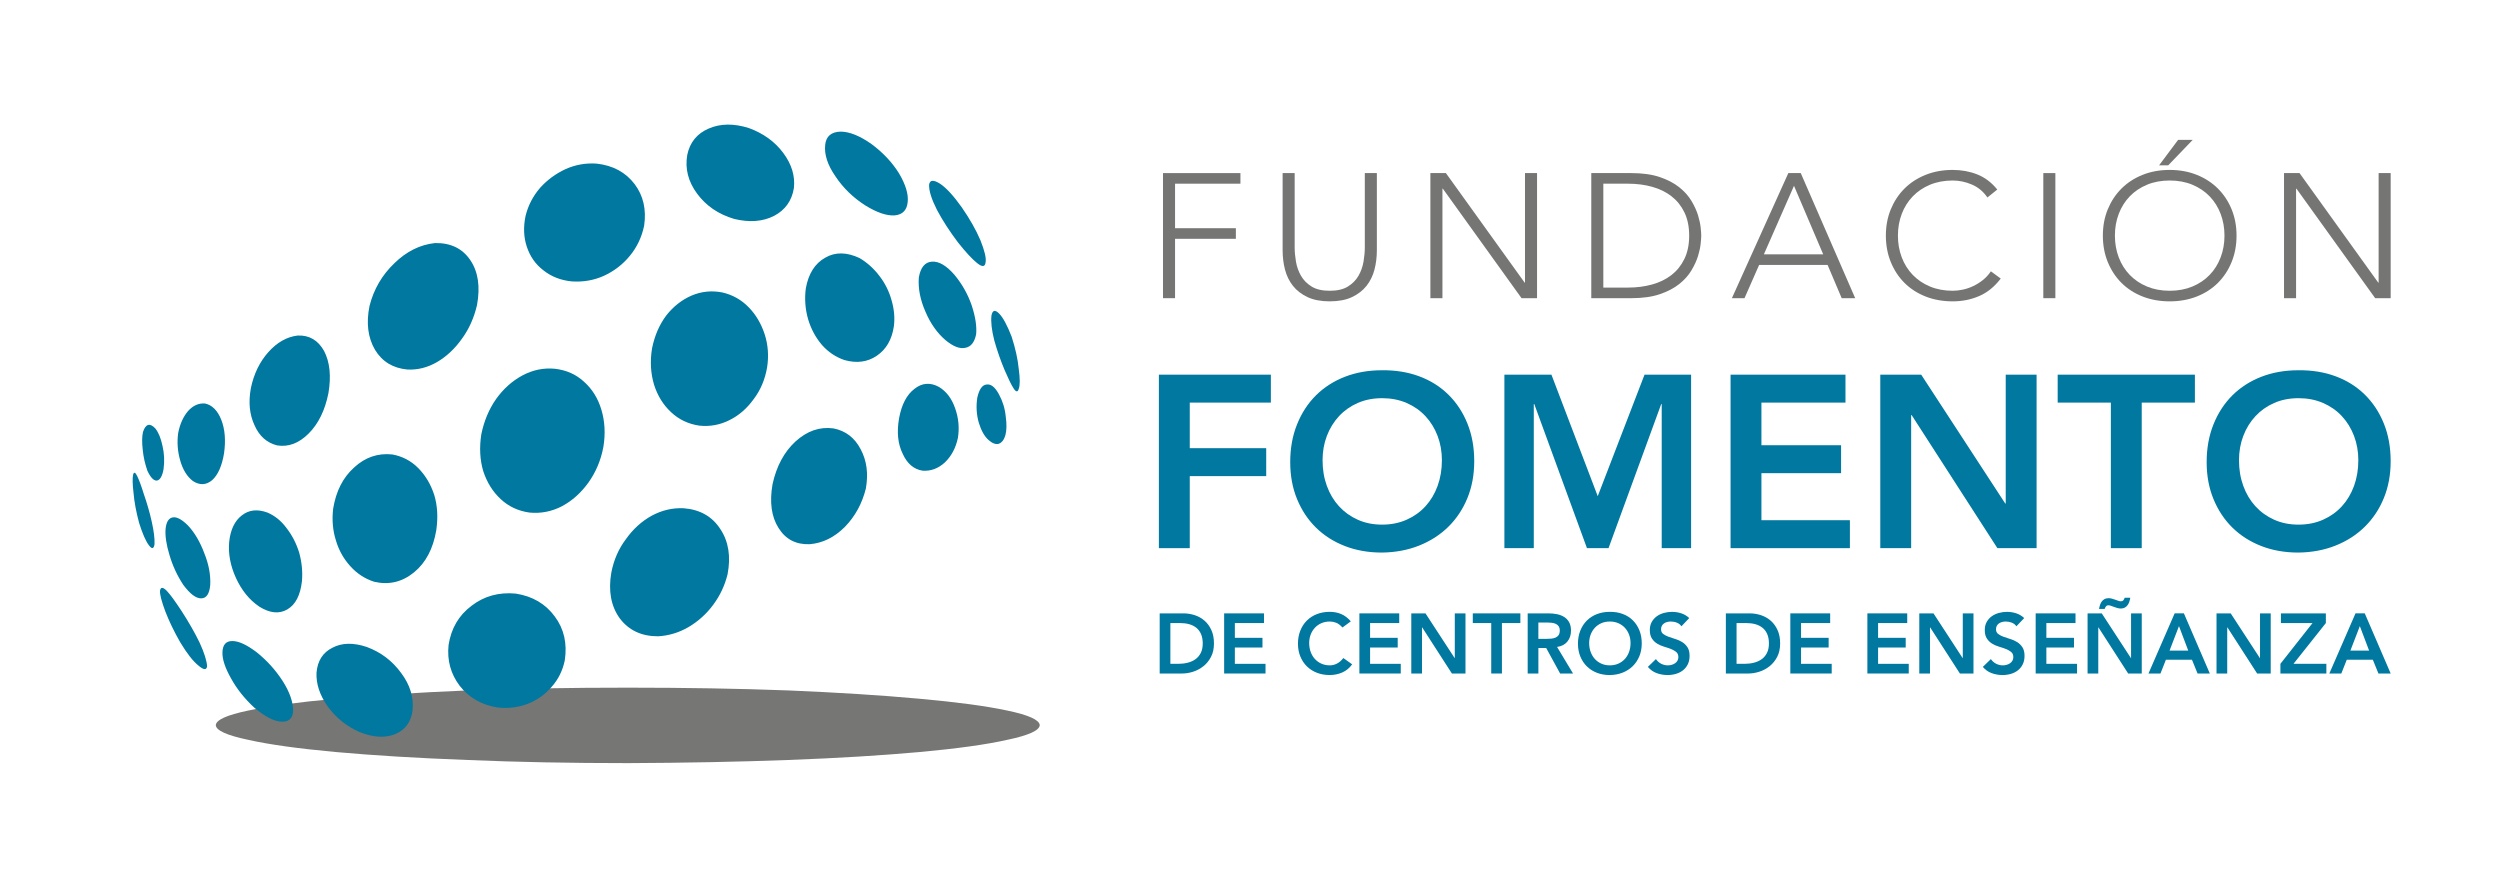 <svg xmlns="http://www.w3.org/2000/svg" xmlns:xlink="http://www.w3.org/1999/xlink" id="Capa_1" x="0px" y="0px" width="513.561px" height="181.373px" viewBox="0 0 513.561 181.373" xml:space="preserve"><g>	<defs>		<rect id="SVGID_1_" width="513.561" height="181.373"></rect>	</defs>	<clipPath id="SVGID_2_">		<use xlink:href="#SVGID_1_"></use>	</clipPath>	<path clip-path="url(#SVGID_2_)" fill-rule="evenodd" clip-rule="evenodd" fill="#767675" d="M213.59,148.97  c-0.072,1.084-2.271,2.086-6.659,3.007c-4.327,0.978-10.363,1.812-18.112,2.518c-7.749,0.695-16.704,1.247-26.948,1.626  c-10.174,0.379-21.129,0.594-32.878,0.644c-11.733,0-22.739-0.209-32.964-0.644c-10.223-0.379-19.2-0.931-26.954-1.626  c-7.744-0.706-13.758-1.54-18.095-2.518c-4.384-0.921-6.598-1.923-6.649-3.007c0.051-1.079,2.265-2.086,6.649-3.002  c4.337-0.931,10.351-1.739,18.095-2.435c7.754-0.706,16.731-1.273,26.954-1.703c10.173-0.383,21.16-0.568,32.964-0.568  c11.749,0,22.74,0.186,32.964,0.568c10.174,0.43,19.113,0.997,26.862,1.703c7.749,0.695,13.785,1.504,18.112,2.435  C211.318,146.884,213.518,147.891,213.59,148.97"></path>	<path clip-path="url(#SVGID_2_)" fill-rule="evenodd" clip-rule="evenodd" fill="#0078A0" d="M32.869,121.372  c-0.046,0.752,0.318,2.139,1.059,4.139c0.767,2.004,1.785,4.142,3.084,6.413c1.407,2.331,2.655,3.929,3.744,4.793  c1.074,0.92,1.662,0.977,1.79,0.157c-0.071-1.13-0.573-2.751-1.544-4.869c-1.023-2.107-2.256-4.245-3.657-6.413  c-1.315-2.006-2.318-3.406-3.085-4.22C33.446,120.559,32.992,120.559,32.869,121.372 M45.696,133.954  c-0.057,1.467,0.558,3.273,1.785,5.437c1.196,2.17,2.793,4.169,4.802,6.016c2.113,1.779,3.919,2.731,5.442,2.833  c1.561,0.113,2.409-0.614,2.496-2.184c0-1.847-0.715-3.903-2.163-6.175c-1.473-2.275-3.263-4.243-5.376-5.927  c-2.009-1.514-3.661-2.271-4.961-2.271C46.429,131.684,45.752,132.44,45.696,133.954 M65.02,138.179  c-0.102,2.271,0.64,4.572,2.271,6.904c1.683,2.322,3.851,4.076,6.501,5.27c2.807,1.135,5.253,1.298,7.314,0.484  c2.117-0.864,3.324-2.484,3.642-4.869c0.276-2.695-0.507-5.278-2.339-7.713c-1.805-2.49-4.163-4.28-7.072-5.355  c-2.758-0.92-5.116-0.869-7.059,0.165C66.325,134.04,65.229,135.744,65.02,138.179 M92.147,132.496  c-0.327,3.142,0.435,5.929,2.266,8.362c1.893,2.43,4.454,3.923,7.697,4.46c2.185,0.271,4.266,0.026,6.261-0.721  c1.953-0.768,3.6-1.929,4.951-3.503c1.35-1.515,2.26-3.32,2.696-5.433c0.531-3.462-0.149-6.471-2.051-9.018  c-1.894-2.588-4.559-4.163-8.025-4.705c-3.469-0.322-6.501,0.512-9.1,2.521C94.245,126.409,92.68,129.085,92.147,132.496   M125.578,117.638c-0.64,3.734-0.067,6.854,1.698,9.335c1.857,2.49,4.475,3.738,7.886,3.738c2.169-0.112,4.266-0.736,6.24-1.873  c2.025-1.19,3.729-2.73,5.13-4.628c1.402-1.892,2.374-3.974,2.931-6.25c0.69-3.622,0.21-6.71-1.473-9.252  c-1.663-2.594-4.179-4.036-7.543-4.302c-2.283-0.106-4.466,0.404-6.583,1.539c-2.046,1.136-3.811,2.732-5.274,4.793  C127.07,112.738,126.079,115.044,125.578,117.638 M158.7,99.45c-0.64,3.683-0.24,6.69,1.233,9.012  c1.452,2.327,3.58,3.438,6.408,3.33c2.655-0.225,5.064-1.401,7.232-3.57c2.093-2.168,3.535-4.792,4.297-7.876  c0.536-3.033,0.188-5.708-1.059-8.04c-1.227-2.383-3.099-3.811-5.595-4.302c-2.829-0.383-5.412,0.517-7.8,2.68  C161.072,92.848,159.513,95.777,158.7,99.45 M184.697,85.891c-0.502,2.875-0.261,5.304,0.731,7.303  c0.916,2.062,2.307,3.228,4.122,3.499c1.683,0.113,3.208-0.461,4.557-1.708c1.351-1.299,2.235-2.977,2.671-5.033  c0.327-2.051,0.138-4.086-0.573-6.086c-0.696-2.005-1.801-3.469-3.33-4.383c-1.784-0.972-3.458-0.844-5.022,0.398  C186.272,81.078,185.22,83.083,184.697,85.891 M205.217,81.022c0.762,1.407,1.233,2.925,1.386,4.547  c0.225,1.575,0.189,2.844-0.067,3.815c-0.28,0.972-0.746,1.565-1.385,1.785c-0.594,0.159-1.269-0.082-2.031-0.736  c-0.864-0.746-1.54-1.938-2.041-3.56c-0.486-1.677-0.593-3.416-0.317-5.202c0.383-1.677,0.987-2.577,1.872-2.679  C203.555,78.838,204.403,79.503,205.217,81.022"></path>	<path clip-path="url(#SVGID_2_)" fill-rule="evenodd" clip-rule="evenodd" fill="#0078A0" d="M27.346,97.506  c-0.143,0.645-0.143,1.888,0.083,3.729c0.158,1.897,0.552,3.963,1.145,6.174c0.695,2.215,1.366,3.76,2.031,4.624  c0.603,0.813,0.987,0.731,1.139-0.241c0.052-1.141-0.136-2.68-0.572-4.628c-0.435-1.944-0.987-3.842-1.632-5.688  c-0.532-1.724-1.002-2.968-1.38-3.729C27.791,96.995,27.515,96.913,27.346,97.506 M34.016,108.621  c-0.123,1.468,0.153,3.277,0.813,5.441c0.639,2.163,1.581,4.199,2.829,6.091c1.366,1.842,2.577,2.763,3.651,2.763  c1.095,0,1.719-0.921,1.878-2.763c0.102-2.051-0.297-4.225-1.213-6.494c-0.869-2.332-1.979-4.226-3.334-5.684  c-1.243-1.242-2.272-1.81-3.084-1.703C34.692,106.381,34.169,107.163,34.016,108.621 M47.079,111.306  c-0.22,2.44,0.246,4.899,1.375,7.386c1.161,2.546,2.737,4.516,4.803,5.922c2.164,1.351,4.086,1.546,5.749,0.583  c1.704-0.986,2.686-2.909,3.018-5.774c0.174-2-0.031-3.973-0.573-5.927c-0.588-1.884-1.458-3.571-2.603-5.032  c-1.069-1.459-2.385-2.519-3.897-3.167c-2.042-0.757-3.811-0.573-5.269,0.573C48.209,107.004,47.345,108.815,47.079,111.306   M68.438,104.493c-0.261,2.271-0.093,4.429,0.557,6.49c0.599,2.052,1.606,3.836,2.992,5.351c1.371,1.518,2.998,2.577,4.89,3.176  c3.032,0.7,5.753,0.051,8.199-1.954c2.373-1.948,3.896-4.818,4.541-8.603c0.379-2.599,0.262-5.013-0.399-7.232  c-0.71-2.21-1.82-4.082-3.33-5.591c-1.457-1.468-3.221-2.388-5.282-2.772c-2.967-0.321-5.601,0.573-7.872,2.687  C70.447,98.099,69.026,100.908,68.438,104.493 M98.87,89.226c-0.414,2.7-0.292,5.221,0.399,7.549  c0.762,2.333,1.959,4.245,3.59,5.754c1.611,1.516,3.601,2.44,5.923,2.768c2.322,0.221,4.542-0.215,6.639-1.294  c2.132-1.136,3.938-2.768,5.458-4.874c1.508-2.113,2.552-4.552,3.068-7.31c0.455-2.751,0.296-5.293-0.399-7.625  c-0.69-2.327-1.872-4.251-3.565-5.764c-1.631-1.514-3.626-2.409-6.015-2.68c-2.306-0.215-4.542,0.245-6.659,1.381  c-2.097,1.13-3.918,2.751-5.421,4.869C100.415,84.111,99.427,86.525,98.87,89.226 M133.951,71.529  c-0.434,2.655-0.296,5.14,0.399,7.463c0.711,2.276,1.872,4.163,3.504,5.681c1.606,1.51,3.549,2.441,5.835,2.768  c2.169,0.22,4.235-0.164,6.174-1.141c1.959-0.971,3.585-2.409,4.955-4.301c1.402-1.842,2.323-4,2.758-6.495  c0.378-2.384,0.205-4.655-0.487-6.819c-0.71-2.168-1.79-4.014-3.257-5.529c-1.509-1.565-3.33-2.593-5.448-3.078  c-2.199-0.436-4.317-0.21-6.321,0.643c-1.999,0.87-3.729,2.226-5.182,4.067C135.455,66.685,134.488,68.926,133.951,71.529   M165.529,59.264c-0.276,2.169-0.108,4.276,0.486,6.342c0.603,1.995,1.545,3.749,2.844,5.264c1.298,1.467,2.838,2.49,4.624,3.099  c2.531,0.706,4.746,0.404,6.658-0.906c1.903-1.293,3.07-3.299,3.479-6.004c0.225-1.729,0.071-3.519-0.466-5.36  c-0.506-1.831-1.335-3.514-2.511-5.028c-1.146-1.509-2.511-2.736-4.076-3.662c-2.655-1.238-5.008-1.268-7.053-0.067  C167.401,54.119,166.066,56.241,165.529,59.264 M188.75,56.993c-0.175,2.271,0.296,4.629,1.375,7.069  c1.034,2.429,2.419,4.378,4.138,5.84c1.581,1.294,2.93,1.816,4.061,1.54c1.14-0.214,1.862-1.135,2.195-2.757  c0.158-1.626-0.139-3.605-0.901-5.928c-0.798-2.326-1.995-4.434-3.57-6.326c-1.662-1.903-3.207-2.793-4.624-2.68  C190.003,53.853,189.118,54.927,188.75,56.993 M207.817,69.171c0.762,2.378,1.263,4.573,1.453,6.578  c0.281,2.061,0.281,3.431,0,4.132c-0.19,0.707-0.553,0.681-1.038-0.076c-0.502-0.757-1.105-2.036-1.872-3.811  c-0.814-1.943-1.525-3.984-2.118-6.092c-0.532-2.111-0.721-3.81-0.568-5.114c0.225-1.079,0.731-1.212,1.544-0.404  C206.032,65.198,206.897,66.788,207.817,69.171"></path>	<path clip-path="url(#SVGID_2_)" fill-rule="evenodd" clip-rule="evenodd" fill="#0078A0" d="M29.371,88.738  c-0.205,0.915-0.225,2.128-0.051,3.646c0.138,1.467,0.465,2.899,0.956,4.312c0.654,1.407,1.315,2.082,1.954,2.03  c0.639-0.107,1.11-0.896,1.37-2.353c0.231-1.683,0.138-3.283-0.224-4.798c-0.333-1.57-0.819-2.756-1.473-3.57  C30.772,86.82,29.928,87.065,29.371,88.738 M36.613,88.896c-0.276,1.897-0.138,3.786,0.399,5.678  c0.538,1.907,1.407,3.313,2.603,4.233c1.402,0.916,2.736,0.86,3.964-0.168c1.197-1.084,2.016-2.92,2.446-5.519  c0.378-2.659,0.188-4.956-0.574-6.899c-0.761-1.898-1.872-3.013-3.324-3.33c-1.299-0.108-2.46,0.403-3.489,1.539  C37.656,85.572,36.982,87.065,36.613,88.896 M51.538,79.721c-0.532,2.869-0.292,5.422,0.747,7.635  c0.971,2.22,2.511,3.597,4.629,4.138c2.337,0.374,4.485-0.434,6.48-2.429c2.01-2,3.365-4.772,4.071-8.286  c0.593-3.518,0.296-6.409-0.895-8.69c-1.253-2.214-3.059-3.273-5.447-3.16c-2.22,0.271-4.209,1.406-6,3.406  C53.338,74.34,52.147,76.806,51.538,79.721 M75.909,62.843c-0.712,3.508-0.332,6.515,1.12,9.006  c1.473,2.435,3.677,3.78,6.659,4.062c2.118,0.106,4.143-0.41,6.102-1.541c1.939-1.134,3.657-2.74,5.11-4.797  c1.458-1.999,2.48-4.296,3.089-6.894c0.69-3.79,0.241-6.87-1.387-9.258c-1.615-2.379-4.019-3.544-7.231-3.493  c-3.07,0.327-5.862,1.709-8.358,4.148C78.471,56.505,76.774,59.431,75.909,62.843 M107.968,44.338  c-0.481,2.265-0.398,4.378,0.245,6.322c0.66,2.004,1.785,3.631,3.418,4.873c1.625,1.294,3.564,2.052,5.835,2.276  c2.337,0.154,4.511-0.224,6.572-1.14c2.113-0.977,3.912-2.353,5.37-4.143c1.458-1.78,2.43-3.836,2.915-6.168  c0.482-3.304-0.163-6.142-1.943-8.522c-1.856-2.439-4.434-3.835-7.799-4.224c-2.221-0.154-4.353,0.21-6.414,1.135  c-1.991,0.921-3.724,2.189-5.197,3.816C109.513,40.245,108.505,42.159,107.968,44.338 M141.177,31.827  c-0.485,2.808,0.189,5.468,2.026,7.953c1.84,2.497,4.367,4.23,7.625,5.196c3.14,0.763,5.882,0.548,8.199-0.638  c2.271-1.197,3.627-3.09,4.056-5.688c0.277-2.495-0.45-4.9-2.183-7.232c-1.729-2.322-4.093-4.026-7.07-5.114  c-3.068-0.968-5.824-0.942-8.203,0.086C143.203,27.413,141.715,29.229,141.177,31.827 M169.518,29.72  c-0.225,1.994,0.48,4.158,2.092,6.49c1.58,2.379,3.626,4.384,6.172,6.005c2.39,1.467,4.383,2.143,6.016,2.03  c1.631-0.153,2.511-1.089,2.665-2.751c0.173-1.626-0.43-3.581-1.765-5.851c-1.377-2.225-3.222-4.225-5.616-6.01  c-2.43-1.729-4.578-2.593-6.419-2.593C170.78,27.091,169.707,27.986,169.518,29.72 M197.592,42.619  c1.611,2.342,2.895,4.577,3.815,6.741c0.864,2.174,1.228,3.682,1.054,4.552c-0.102,0.911-0.676,0.977-1.698,0.164  c-1.038-0.819-2.358-2.251-3.99-4.307c-1.677-2.22-3.115-4.435-4.296-6.649c-1.125-2.23-1.677-3.959-1.611-5.207  c0.159-0.977,0.9-1.023,2.271-0.158C194.416,38.619,195.909,40.245,197.592,42.619"></path>	<polygon clip-path="url(#SVGID_2_)" fill="#757674" points="238.908,35.558 254.815,35.558 254.815,37.735 241.384,37.735   241.384,46.881 253.877,46.881 253.877,49.058 241.384,49.058 241.384,61.252 238.908,61.252  "></polygon>	<path clip-path="url(#SVGID_2_)" fill="#757674" d="M282.841,51.418c0,1.379-0.165,2.698-0.487,3.956  c-0.327,1.258-0.871,2.372-1.631,3.339c-0.763,0.967-1.765,1.741-3.006,2.323c-1.234,0.581-2.756,0.869-4.557,0.869  c-1.799,0-3.319-0.288-4.556-0.869c-1.24-0.582-2.242-1.356-3.006-2.323c-0.763-0.967-1.306-2.081-1.63-3.339  c-0.326-1.258-0.487-2.577-0.487-3.956v-15.86h2.476V50.8c0,0.92,0.089,1.901,0.263,2.94c0.175,1.041,0.52,2.009,1.031,2.905  c0.514,0.894,1.24,1.632,2.177,2.212c0.938,0.581,2.181,0.873,3.732,0.873c1.55,0,2.796-0.292,3.733-0.873  c0.938-0.58,1.663-1.318,2.178-2.212c0.512-0.896,0.854-1.864,1.031-2.905c0.175-1.039,0.263-2.02,0.263-2.94V35.558h2.476V51.418z  "></path>	<polygon clip-path="url(#SVGID_2_)" fill="#757674" points="293.836,35.558 297.024,35.558 313.197,58.059 313.271,58.059   313.271,35.558 315.746,35.558 315.746,61.252 312.559,61.252 296.389,38.751 296.313,38.751 296.313,61.252 293.836,61.252  "></polygon>	<path clip-path="url(#SVGID_2_)" fill="#757674" d="M326.887,35.558h8.217c2.302,0,4.254,0.273,5.853,0.817  c1.604,0.544,2.935,1.241,3.997,2.086c1.063,0.848,1.899,1.785,2.514,2.813c0.612,1.029,1.062,2.014,1.353,2.959  c0.286,0.943,0.466,1.795,0.543,2.557c0.073,0.764,0.113,1.301,0.113,1.616c0,0.315-0.04,0.853-0.113,1.615  c-0.077,0.762-0.257,1.614-0.543,2.558c-0.291,0.943-0.74,1.93-1.353,2.958c-0.614,1.03-1.451,1.967-2.514,2.812  c-1.063,0.849-2.394,1.542-3.997,2.088c-1.599,0.544-3.551,0.816-5.853,0.816h-8.217V35.558z M329.363,59.075h5.105  c1.749,0,3.387-0.211,4.913-0.635c1.525-0.422,2.852-1.071,3.978-1.941c1.123-0.871,2.012-1.978,2.662-3.321  c0.651-1.341,0.977-2.934,0.977-4.772c0-1.839-0.325-3.43-0.977-4.773c-0.65-1.343-1.539-2.45-2.662-3.32  c-1.126-0.872-2.452-1.518-3.978-1.942c-1.526-0.424-3.164-0.635-4.913-0.635h-5.105V59.075z"></path>	<path clip-path="url(#SVGID_2_)" fill="#757674" d="M367.366,35.558h2.554l11.181,25.694h-2.776l-2.891-6.822h-14.07l-3,6.822  h-2.59L367.366,35.558z M368.53,38.171l-6.188,14.081h12.19L368.53,38.171z"></path>	<path clip-path="url(#SVGID_2_)" fill="#757674" d="M411.001,57.225c-1.276,1.67-2.75,2.868-4.428,3.592  c-1.677,0.727-3.489,1.089-5.44,1.089c-2.024,0-3.883-0.332-5.572-0.996c-1.688-0.666-3.133-1.599-4.332-2.797  c-1.201-1.197-2.138-2.624-2.815-4.283c-0.676-1.656-1.011-3.464-1.011-5.424s0.335-3.762,1.011-5.408  c0.678-1.645,1.614-3.065,2.815-4.263c1.199-1.198,2.644-2.136,4.332-2.814c1.689-0.677,3.548-1.016,5.572-1.016  c1.802,0,3.485,0.309,5.047,0.926c1.563,0.616,2.931,1.651,4.107,3.103l-2.025,1.633c-0.827-1.209-1.884-2.093-3.172-2.649  c-1.288-0.557-2.608-0.836-3.957-0.836c-1.725,0-3.282,0.291-4.672,0.871c-1.385,0.581-2.567,1.379-3.544,2.396  c-0.975,1.016-1.726,2.213-2.25,3.592c-0.525,1.38-0.788,2.868-0.788,4.465c0,1.596,0.263,3.085,0.788,4.464  c0.524,1.38,1.275,2.577,2.25,3.592c0.977,1.016,2.159,1.816,3.544,2.396c1.39,0.58,2.947,0.871,4.672,0.871  c0.675,0,1.378-0.078,2.101-0.236c0.727-0.157,1.433-0.399,2.119-0.726c0.69-0.327,1.346-0.737,1.972-1.234  c0.623-0.496,1.177-1.094,1.649-1.797L411.001,57.225z"></path>	<rect x="419.746" y="35.557" clip-path="url(#SVGID_2_)" fill="#757674" width="2.476" height="25.695"></rect>	<path clip-path="url(#SVGID_2_)" fill="#757674" d="M431.977,48.405c0-1.96,0.336-3.761,1.011-5.408  c0.678-1.645,1.615-3.066,2.815-4.262c1.198-1.198,2.644-2.137,4.332-2.814c1.688-0.678,3.548-1.016,5.572-1.016  c2.027,0,3.884,0.338,5.572,1.016c1.689,0.677,3.132,1.616,4.332,2.814c1.2,1.196,2.141,2.617,2.816,4.262  c0.674,1.647,1.013,3.448,1.013,5.408c0,1.959-0.339,3.768-1.013,5.425c-0.676,1.659-1.616,3.085-2.816,4.283  c-1.2,1.198-2.643,2.129-4.332,2.795c-1.688,0.665-3.545,0.998-5.572,0.998c-2.024,0-3.884-0.333-5.572-0.998  c-1.688-0.666-3.134-1.597-4.332-2.795c-1.2-1.198-2.138-2.624-2.815-4.283C432.313,52.173,431.977,50.364,431.977,48.405   M434.453,48.405c0,1.597,0.263,3.085,0.787,4.464c0.526,1.379,1.276,2.577,2.251,3.593c0.978,1.016,2.158,1.815,3.545,2.395  c1.39,0.58,2.945,0.872,4.671,0.872s3.282-0.292,4.672-0.872c1.389-0.58,2.57-1.379,3.545-2.395  c0.977-1.016,1.725-2.214,2.25-3.593c0.524-1.379,0.787-2.867,0.787-4.464c0-1.596-0.263-3.085-0.787-4.464  c-0.525-1.38-1.273-2.577-2.25-3.593c-0.975-1.016-2.156-1.815-3.545-2.395c-1.39-0.581-2.946-0.871-4.672-0.871  s-3.281,0.29-4.671,0.871c-1.387,0.58-2.567,1.379-3.545,2.395c-0.975,1.016-1.725,2.213-2.251,3.593  C434.716,45.32,434.453,46.809,434.453,48.405 M447.433,28.735h3.001l-5.025,5.226h-1.879L447.433,28.735z"></path>	<polygon clip-path="url(#SVGID_2_)" fill="#757674" points="469.192,35.558 472.381,35.558 488.553,58.059 488.627,58.059   488.627,35.558 491.103,35.558 491.103,61.252 487.916,61.252 471.744,38.751 471.67,38.751 471.67,61.252 469.192,61.252  "></polygon>	<polygon clip-path="url(#SVGID_2_)" fill="#0078A0" points="238.064,76.965 261.065,76.965 261.065,82.704 244.406,82.704   244.406,92.067 260.11,92.067 260.11,97.806 244.406,97.806 244.406,112.604 238.064,112.604  "></polygon>	<path clip-path="url(#SVGID_2_)" fill="#0078A0" d="M265.043,94.936c0-2.853,0.467-5.444,1.41-7.777  c0.938-2.333,2.239-4.319,3.898-5.964c1.664-1.644,3.643-2.912,5.94-3.802c2.298-0.888,4.826-1.333,7.579-1.333  c2.78-0.033,5.333,0.377,7.647,1.233c2.318,0.857,4.313,2.106,5.993,3.75c1.675,1.645,2.987,3.623,3.924,5.94  c0.938,2.314,1.409,4.9,1.409,7.753c0,2.785-0.471,5.319-1.409,7.599c-0.937,2.283-2.249,4.245-3.924,5.891  c-1.68,1.645-3.675,2.929-5.993,3.851c-2.314,0.922-4.867,1.401-7.647,1.434c-2.753,0-5.281-0.444-7.579-1.333  c-2.298-0.89-4.276-2.146-5.94-3.775c-1.659-1.629-2.961-3.582-3.898-5.864C265.51,100.256,265.043,97.722,265.043,94.936   M271.688,94.532c0,1.913,0.291,3.675,0.881,5.286c0.585,1.61,1.417,3.003,2.491,4.178c1.073,1.175,2.358,2.099,3.851,2.768  c1.494,0.672,3.161,1.009,5.01,1.009c1.843,0,3.522-0.337,5.034-1.009c1.508-0.669,2.802-1.593,3.875-2.768s1.904-2.567,2.49-4.178  c0.585-1.611,0.882-3.373,0.882-5.286c0-1.777-0.297-3.438-0.882-4.984c-0.586-1.542-1.417-2.893-2.49-4.051  c-1.073-1.157-2.367-2.064-3.875-2.717c-1.512-0.656-3.191-0.983-5.034-0.983c-1.849,0-3.516,0.327-5.01,0.983  c-1.492,0.653-2.777,1.56-3.851,2.717c-1.074,1.158-1.906,2.509-2.491,4.051C271.979,91.094,271.688,92.755,271.688,94.532"></path>	<polygon clip-path="url(#SVGID_2_)" fill="#0078A0" points="309.039,76.965 318.702,76.965 328.214,101.933 337.828,76.965   347.393,76.965 347.393,112.604 341.354,112.604 341.354,83.006 341.253,83.006 330.43,112.604 326.001,112.604 315.18,83.006   315.077,83.006 315.077,112.604 309.039,112.604  "></polygon>	<polygon clip-path="url(#SVGID_2_)" fill="#0078A0" points="355.5,76.965 379.107,76.965 379.107,82.704 361.841,82.704   361.841,91.462 378.202,91.462 378.202,97.201 361.841,97.201 361.841,106.864 380.013,106.864 380.013,112.604 355.5,112.604  "></polygon>	<polygon clip-path="url(#SVGID_2_)" fill="#0078A0" points="386.256,76.965 394.662,76.965 411.928,103.442 412.025,103.442   412.025,76.965 418.366,76.965 418.366,112.604 410.313,112.604 392.699,85.271 392.597,85.271 392.597,112.604 386.256,112.604    "></polygon>	<polygon clip-path="url(#SVGID_2_)" fill="#0078A0" points="433.622,82.704 422.697,82.704 422.697,76.965 450.885,76.965   450.885,82.704 439.963,82.704 439.963,112.603 433.622,112.603  "></polygon>	<path clip-path="url(#SVGID_2_)" fill="#0078A0" d="M453.301,94.936c0-2.853,0.467-5.444,1.41-7.777  c0.938-2.333,2.239-4.319,3.898-5.964c1.664-1.644,3.643-2.912,5.94-3.802c2.298-0.888,4.826-1.333,7.579-1.333  c2.78-0.033,5.333,0.377,7.647,1.233c2.318,0.857,4.313,2.106,5.993,3.75c1.675,1.645,2.987,3.623,3.924,5.94  c0.938,2.314,1.409,4.9,1.409,7.753c0,2.785-0.471,5.319-1.409,7.599c-0.937,2.283-2.249,4.245-3.924,5.891  c-1.68,1.645-3.675,2.929-5.993,3.851c-2.314,0.922-4.867,1.401-7.647,1.434c-2.753,0-5.281-0.444-7.579-1.333  c-2.298-0.89-4.276-2.146-5.94-3.775c-1.659-1.629-2.961-3.582-3.898-5.864C453.768,100.256,453.301,97.722,453.301,94.936   M459.945,94.532c0,1.913,0.291,3.675,0.881,5.286c0.585,1.61,1.417,3.003,2.491,4.178c1.072,1.175,2.358,2.099,3.851,2.768  c1.494,0.672,3.162,1.009,5.01,1.009c1.843,0,3.522-0.337,5.034-1.009c1.508-0.669,2.802-1.593,3.876-2.768  c1.072-1.175,1.903-2.567,2.489-4.178c0.587-1.611,0.882-3.373,0.882-5.286c0-1.777-0.295-3.438-0.882-4.984  c-0.586-1.542-1.417-2.893-2.489-4.051c-1.074-1.157-2.368-2.064-3.876-2.717c-1.512-0.656-3.191-0.983-5.034-0.983  c-1.848,0-3.516,0.327-5.01,0.983c-1.492,0.653-2.778,1.56-3.851,2.717c-1.074,1.158-1.906,2.509-2.491,4.051  C460.236,91.094,459.945,92.755,459.945,94.532"></path>	<path clip-path="url(#SVGID_2_)" fill="#0078A0" d="M238.227,126.001h4.867c0.814,0,1.6,0.126,2.356,0.376s1.425,0.632,2.007,1.143  s1.047,1.155,1.396,1.928c0.35,0.773,0.524,1.686,0.524,2.731c0,1.059-0.201,1.975-0.602,2.749  c-0.401,0.773-0.918,1.413-1.553,1.919s-1.338,0.884-2.112,1.135c-0.774,0.25-1.532,0.374-2.277,0.374h-4.606V126.001z   M242.064,136.366c0.686,0,1.335-0.078,1.945-0.234c0.611-0.158,1.144-0.402,1.598-0.733c0.453-0.332,0.811-0.762,1.072-1.291  c0.263-0.53,0.394-1.173,0.394-1.929c0-0.744-0.117-1.384-0.349-1.919c-0.234-0.536-0.556-0.969-0.97-1.3  c-0.413-0.332-0.901-0.576-1.465-0.734c-0.564-0.157-1.184-0.234-1.859-0.234h-2.006v8.375H242.064z"></path>	<polygon clip-path="url(#SVGID_2_)" fill="#0078A0" points="251.471,126.001 259.654,126.001 259.654,127.99 253.668,127.99   253.668,131.025 259.341,131.025 259.341,133.017 253.668,133.017 253.668,136.367 259.969,136.367 259.969,138.355   251.471,138.355  "></polygon>	<path clip-path="url(#SVGID_2_)" fill="#0078A0" d="M275.779,128.898c-0.454-0.488-0.894-0.815-1.317-0.979  c-0.425-0.162-0.853-0.243-1.283-0.243c-0.641,0-1.218,0.113-1.736,0.341c-0.517,0.227-0.963,0.541-1.335,0.941  s-0.661,0.87-0.864,1.404c-0.205,0.535-0.305,1.111-0.305,1.728c0,0.663,0.1,1.274,0.305,1.833c0.203,0.559,0.492,1.04,0.864,1.448  c0.372,0.407,0.818,0.728,1.335,0.96c0.519,0.233,1.096,0.35,1.736,0.35c0.501,0,0.985-0.119,1.457-0.358  c0.472-0.238,0.911-0.619,1.318-1.144l1.814,1.293c-0.559,0.768-1.239,1.326-2.042,1.675c-0.801,0.349-1.658,0.522-2.564,0.522  c-0.955,0-1.831-0.153-2.627-0.462c-0.798-0.308-1.482-0.745-2.06-1.309c-0.575-0.564-1.027-1.242-1.353-2.033  s-0.488-1.669-0.488-2.635c0-0.989,0.163-1.888,0.488-2.696s0.777-1.498,1.353-2.067c0.577-0.57,1.262-1.01,2.06-1.318  c0.796-0.308,1.672-0.462,2.627-0.462c0.836,0,1.613,0.147,2.328,0.445c0.717,0.296,1.383,0.8,1.999,1.509L275.779,128.898z"></path>	<polygon clip-path="url(#SVGID_2_)" fill="#0078A0" points="279.252,126.001 287.436,126.001 287.436,127.99 281.449,127.99   281.449,131.025 287.122,131.025 287.122,133.017 281.449,133.017 281.449,136.367 287.751,136.367 287.751,138.355   279.252,138.355  "></polygon>	<polygon clip-path="url(#SVGID_2_)" fill="#0078A0" points="289.914,126.001 292.828,126.001 298.814,135.18 298.849,135.18   298.849,126.001 301.047,126.001 301.047,138.355 298.255,138.355 292.148,128.881 292.112,128.881 292.112,138.355   289.914,138.355  "></polygon>	<polygon clip-path="url(#SVGID_2_)" fill="#0078A0" points="306.336,127.99 302.548,127.99 302.548,126.002 312.319,126.002   312.319,127.99 308.533,127.99 308.533,138.356 306.336,138.356  "></polygon>	<path clip-path="url(#SVGID_2_)" fill="#0078A0" d="M313.821,126.001h4.293c0.593,0,1.166,0.056,1.719,0.166  c0.553,0.111,1.044,0.299,1.475,0.567c0.429,0.267,0.774,0.628,1.029,1.082s0.384,1.029,0.384,1.728  c0,0.896-0.247,1.647-0.742,2.25c-0.494,0.606-1.201,0.974-2.12,1.101l3.282,5.462h-2.653l-2.861-5.236h-1.606v5.236h-2.198  V126.001z M317.729,131.236c0.314,0,0.629-0.014,0.943-0.043c0.313-0.029,0.602-0.099,0.863-0.209  c0.262-0.111,0.475-0.281,0.638-0.507c0.161-0.228,0.244-0.544,0.244-0.951c0-0.361-0.077-0.651-0.228-0.872  c-0.151-0.221-0.349-0.387-0.593-0.498c-0.244-0.11-0.514-0.184-0.811-0.219c-0.299-0.034-0.585-0.053-0.866-0.053h-1.901v3.352  H317.729z"></path>	<path clip-path="url(#SVGID_2_)" fill="#0078A0" d="M324.152,132.231c0-0.99,0.161-1.888,0.488-2.696  c0.324-0.809,0.775-1.498,1.352-2.068c0.577-0.569,1.262-1.01,2.06-1.317c0.797-0.309,1.674-0.462,2.627-0.462  c0.965-0.013,1.85,0.13,2.651,0.428c0.805,0.296,1.495,0.729,2.077,1.3c0.582,0.57,1.036,1.256,1.361,2.06  c0.325,0.802,0.488,1.698,0.488,2.687c0,0.967-0.163,1.845-0.488,2.635c-0.325,0.791-0.779,1.473-1.361,2.042  c-0.582,0.57-1.272,1.017-2.077,1.336c-0.802,0.318-1.687,0.484-2.651,0.496c-0.953,0-1.83-0.153-2.627-0.462  c-0.798-0.309-1.482-0.744-2.06-1.309c-0.576-0.564-1.027-1.242-1.352-2.033C324.313,134.075,324.152,133.196,324.152,132.231   M326.455,132.091c0,0.663,0.102,1.274,0.306,1.833c0.202,0.559,0.49,1.041,0.862,1.448c0.373,0.407,0.819,0.729,1.335,0.96  c0.519,0.233,1.098,0.349,1.738,0.349c0.638,0,1.221-0.115,1.745-0.349c0.521-0.231,0.972-0.553,1.344-0.96  c0.371-0.407,0.66-0.89,0.863-1.448s0.306-1.17,0.306-1.833c0-0.615-0.103-1.191-0.306-1.728c-0.203-0.534-0.492-1.003-0.863-1.404  c-0.372-0.4-0.822-0.716-1.344-0.942c-0.524-0.228-1.107-0.341-1.745-0.341c-0.641,0-1.22,0.113-1.738,0.341  c-0.516,0.227-0.962,0.542-1.335,0.942c-0.372,0.401-0.66,0.87-0.862,1.404C326.557,130.899,326.455,131.476,326.455,132.091"></path>	<path clip-path="url(#SVGID_2_)" fill="#0078A0" d="M345.407,128.653c-0.232-0.337-0.543-0.585-0.935-0.741  c-0.388-0.157-0.799-0.236-1.229-0.236c-0.256,0-0.503,0.03-0.741,0.087c-0.238,0.06-0.454,0.152-0.646,0.281  c-0.191,0.127-0.346,0.293-0.462,0.496c-0.117,0.203-0.174,0.445-0.174,0.725c0,0.419,0.145,0.739,0.436,0.96  c0.29,0.221,0.65,0.412,1.082,0.576c0.431,0.162,0.9,0.32,1.413,0.47c0.511,0.152,0.983,0.361,1.414,0.629  c0.429,0.269,0.79,0.623,1.082,1.064c0.29,0.441,0.435,1.029,0.435,1.763c0,0.663-0.12,1.241-0.365,1.737  c-0.245,0.494-0.572,0.903-0.985,1.229c-0.413,0.327-0.894,0.571-1.441,0.733c-0.547,0.164-1.121,0.244-1.727,0.244  c-0.768,0-1.507-0.127-2.217-0.383c-0.709-0.257-1.32-0.687-1.831-1.291l1.657-1.606c0.268,0.407,0.621,0.724,1.056,0.951  c0.437,0.227,0.9,0.341,1.388,0.341c0.255,0,0.512-0.035,0.768-0.105c0.255-0.069,0.487-0.175,0.698-0.313  c0.208-0.14,0.378-0.317,0.506-0.533c0.128-0.215,0.191-0.462,0.191-0.741c0-0.454-0.145-0.803-0.436-1.048  c-0.291-0.244-0.652-0.45-1.082-0.619c-0.432-0.168-0.902-0.329-1.414-0.479c-0.512-0.151-0.982-0.357-1.412-0.619  c-0.433-0.262-0.794-0.611-1.083-1.047c-0.291-0.438-0.437-1.022-0.437-1.754c0-0.642,0.132-1.193,0.393-1.659  c0.262-0.464,0.604-0.851,1.03-1.159c0.424-0.308,0.91-0.539,1.457-0.689c0.547-0.151,1.104-0.227,1.676-0.227  c0.65,0,1.283,0.099,1.893,0.296c0.611,0.198,1.16,0.524,1.649,0.979L345.407,128.653z"></path>	<path clip-path="url(#SVGID_2_)" fill="#0078A0" d="M354.534,126.001h4.867c0.813,0,1.6,0.126,2.356,0.376  c0.756,0.25,1.425,0.632,2.007,1.143s1.047,1.155,1.396,1.928c0.351,0.773,0.524,1.686,0.524,2.731  c0,1.059-0.201,1.975-0.603,2.749c-0.4,0.773-0.918,1.413-1.553,1.919c-0.634,0.506-1.338,0.884-2.112,1.135  c-0.773,0.25-1.531,0.374-2.276,0.374h-4.606V126.001z M358.372,136.366c0.688,0,1.335-0.078,1.945-0.234  c0.611-0.158,1.144-0.402,1.599-0.733c0.452-0.332,0.811-0.762,1.071-1.291c0.263-0.53,0.394-1.173,0.394-1.929  c0-0.744-0.116-1.384-0.349-1.919c-0.234-0.536-0.556-0.969-0.97-1.3c-0.413-0.332-0.901-0.576-1.465-0.734  c-0.564-0.157-1.185-0.234-1.859-0.234h-2.006v8.375H358.372z"></path>	<polygon clip-path="url(#SVGID_2_)" fill="#0078A0" points="367.778,126.001 375.962,126.001 375.962,127.99 369.977,127.99   369.977,131.025 375.648,131.025 375.648,133.017 369.977,133.017 369.977,136.367 376.276,136.367 376.276,138.355   367.778,138.355  "></polygon>	<polygon clip-path="url(#SVGID_2_)" fill="#0078A0" points="383.605,126.001 391.791,126.001 391.791,127.99 385.804,127.99   385.804,131.025 391.477,131.025 391.477,133.017 385.804,133.017 385.804,136.367 392.104,136.367 392.104,138.355   383.605,138.355  "></polygon>	<polygon clip-path="url(#SVGID_2_)" fill="#0078A0" points="394.269,126.001 397.183,126.001 403.168,135.18 403.202,135.18   403.202,126.001 405.401,126.001 405.401,138.355 402.609,138.355 396.502,128.881 396.467,128.881 396.467,138.355   394.269,138.355  "></polygon>	<path clip-path="url(#SVGID_2_)" fill="#0078A0" d="M414.215,128.653c-0.233-0.337-0.543-0.585-0.935-0.741  c-0.389-0.157-0.8-0.236-1.229-0.236c-0.256,0-0.503,0.03-0.742,0.087c-0.238,0.06-0.454,0.152-0.646,0.281  c-0.19,0.127-0.346,0.293-0.462,0.496s-0.174,0.445-0.174,0.725c0,0.419,0.146,0.739,0.437,0.96  c0.29,0.221,0.649,0.412,1.082,0.576c0.43,0.162,0.899,0.32,1.413,0.47c0.511,0.152,0.982,0.361,1.414,0.629  c0.429,0.269,0.789,0.623,1.081,1.064c0.29,0.441,0.436,1.029,0.436,1.763c0,0.663-0.121,1.241-0.366,1.737  c-0.245,0.494-0.572,0.903-0.985,1.229c-0.412,0.327-0.894,0.571-1.44,0.733c-0.547,0.164-1.122,0.244-1.728,0.244  c-0.768,0-1.507-0.127-2.217-0.383c-0.709-0.257-1.319-0.687-1.831-1.291l1.657-1.606c0.269,0.407,0.621,0.724,1.056,0.951  c0.438,0.227,0.9,0.341,1.389,0.341c0.255,0,0.511-0.035,0.767-0.105c0.255-0.069,0.489-0.175,0.699-0.313  c0.208-0.14,0.377-0.317,0.506-0.533c0.127-0.215,0.191-0.462,0.191-0.741c0-0.454-0.146-0.803-0.437-1.048  c-0.291-0.244-0.651-0.45-1.082-0.619c-0.43-0.168-0.901-0.329-1.413-0.479c-0.513-0.151-0.982-0.357-1.413-0.619  c-0.432-0.262-0.793-0.611-1.082-1.047c-0.292-0.438-0.437-1.022-0.437-1.754c0-0.642,0.131-1.193,0.392-1.659  c0.263-0.464,0.605-0.851,1.03-1.159c0.424-0.308,0.911-0.539,1.457-0.689c0.547-0.151,1.105-0.227,1.676-0.227  c0.651,0,1.283,0.099,1.895,0.296c0.609,0.198,1.159,0.524,1.647,0.979L414.215,128.653z"></path>	<polygon clip-path="url(#SVGID_2_)" fill="#0078A0" points="418.176,126.001 426.36,126.001 426.36,127.99 420.373,127.99   420.373,131.025 426.046,131.025 426.046,133.017 420.373,133.017 420.373,136.367 426.675,136.367 426.675,138.355   418.176,138.355  "></polygon>	<path clip-path="url(#SVGID_2_)" fill="#0078A0" d="M428.839,126.001h2.913l5.986,9.18h0.034v-9.18h2.197v12.355h-2.792  l-6.106-9.476h-0.034v9.476h-2.198V126.001z M431.194,125.094c0.046-0.279,0.114-0.552,0.201-0.821  c0.086-0.267,0.206-0.502,0.356-0.706c0.151-0.204,0.339-0.369,0.567-0.497c0.228-0.129,0.503-0.191,0.83-0.191  c0.232,0,0.468,0.034,0.706,0.104c0.236,0.069,0.468,0.143,0.689,0.218c0.219,0.075,0.427,0.148,0.619,0.219  c0.192,0.069,0.358,0.104,0.497,0.104c0.233,0,0.41-0.072,0.533-0.218c0.121-0.146,0.212-0.317,0.271-0.514h1.151  c-0.047,0.278-0.113,0.553-0.201,0.818c-0.087,0.27-0.206,0.504-0.358,0.708c-0.15,0.203-0.34,0.369-0.566,0.497  c-0.229,0.128-0.503,0.191-0.829,0.191c-0.234,0-0.468-0.035-0.706-0.104c-0.239-0.069-0.469-0.145-0.691-0.227  c-0.219-0.081-0.427-0.157-0.618-0.228c-0.191-0.068-0.358-0.104-0.496-0.104c-0.234,0-0.411,0.076-0.534,0.228  c-0.121,0.15-0.211,0.325-0.27,0.523H431.194z"></path>	<path clip-path="url(#SVGID_2_)" fill="#0078A0" d="M446.726,126h1.9l5.324,12.356h-2.515l-1.151-2.827h-5.356l-1.116,2.827h-2.462  L446.726,126z M449.518,133.645l-1.903-5.026l-1.937,5.026H449.518z"></path>	<polygon clip-path="url(#SVGID_2_)" fill="#0078A0" points="455.328,126.001 458.242,126.001 464.229,135.18 464.263,135.18   464.263,126.001 466.461,126.001 466.461,138.355 463.669,138.355 457.563,128.881 457.526,128.881 457.526,138.355   455.328,138.355  "></polygon>	<polygon clip-path="url(#SVGID_2_)" fill="#0078A0" points="468.451,136.366 475.048,127.991 468.556,127.991 468.556,126.001   477.787,126.001 477.787,127.991 471.139,136.366 477.892,136.366 477.892,138.355 468.451,138.355  "></polygon>	<path clip-path="url(#SVGID_2_)" fill="#0078A0" d="M483.879,126h1.9l5.323,12.356h-2.514l-1.151-2.827h-5.356l-1.117,2.827h-2.461  L483.879,126z M486.671,133.645l-1.903-5.026l-1.938,5.026H486.671z"></path></g></svg>
